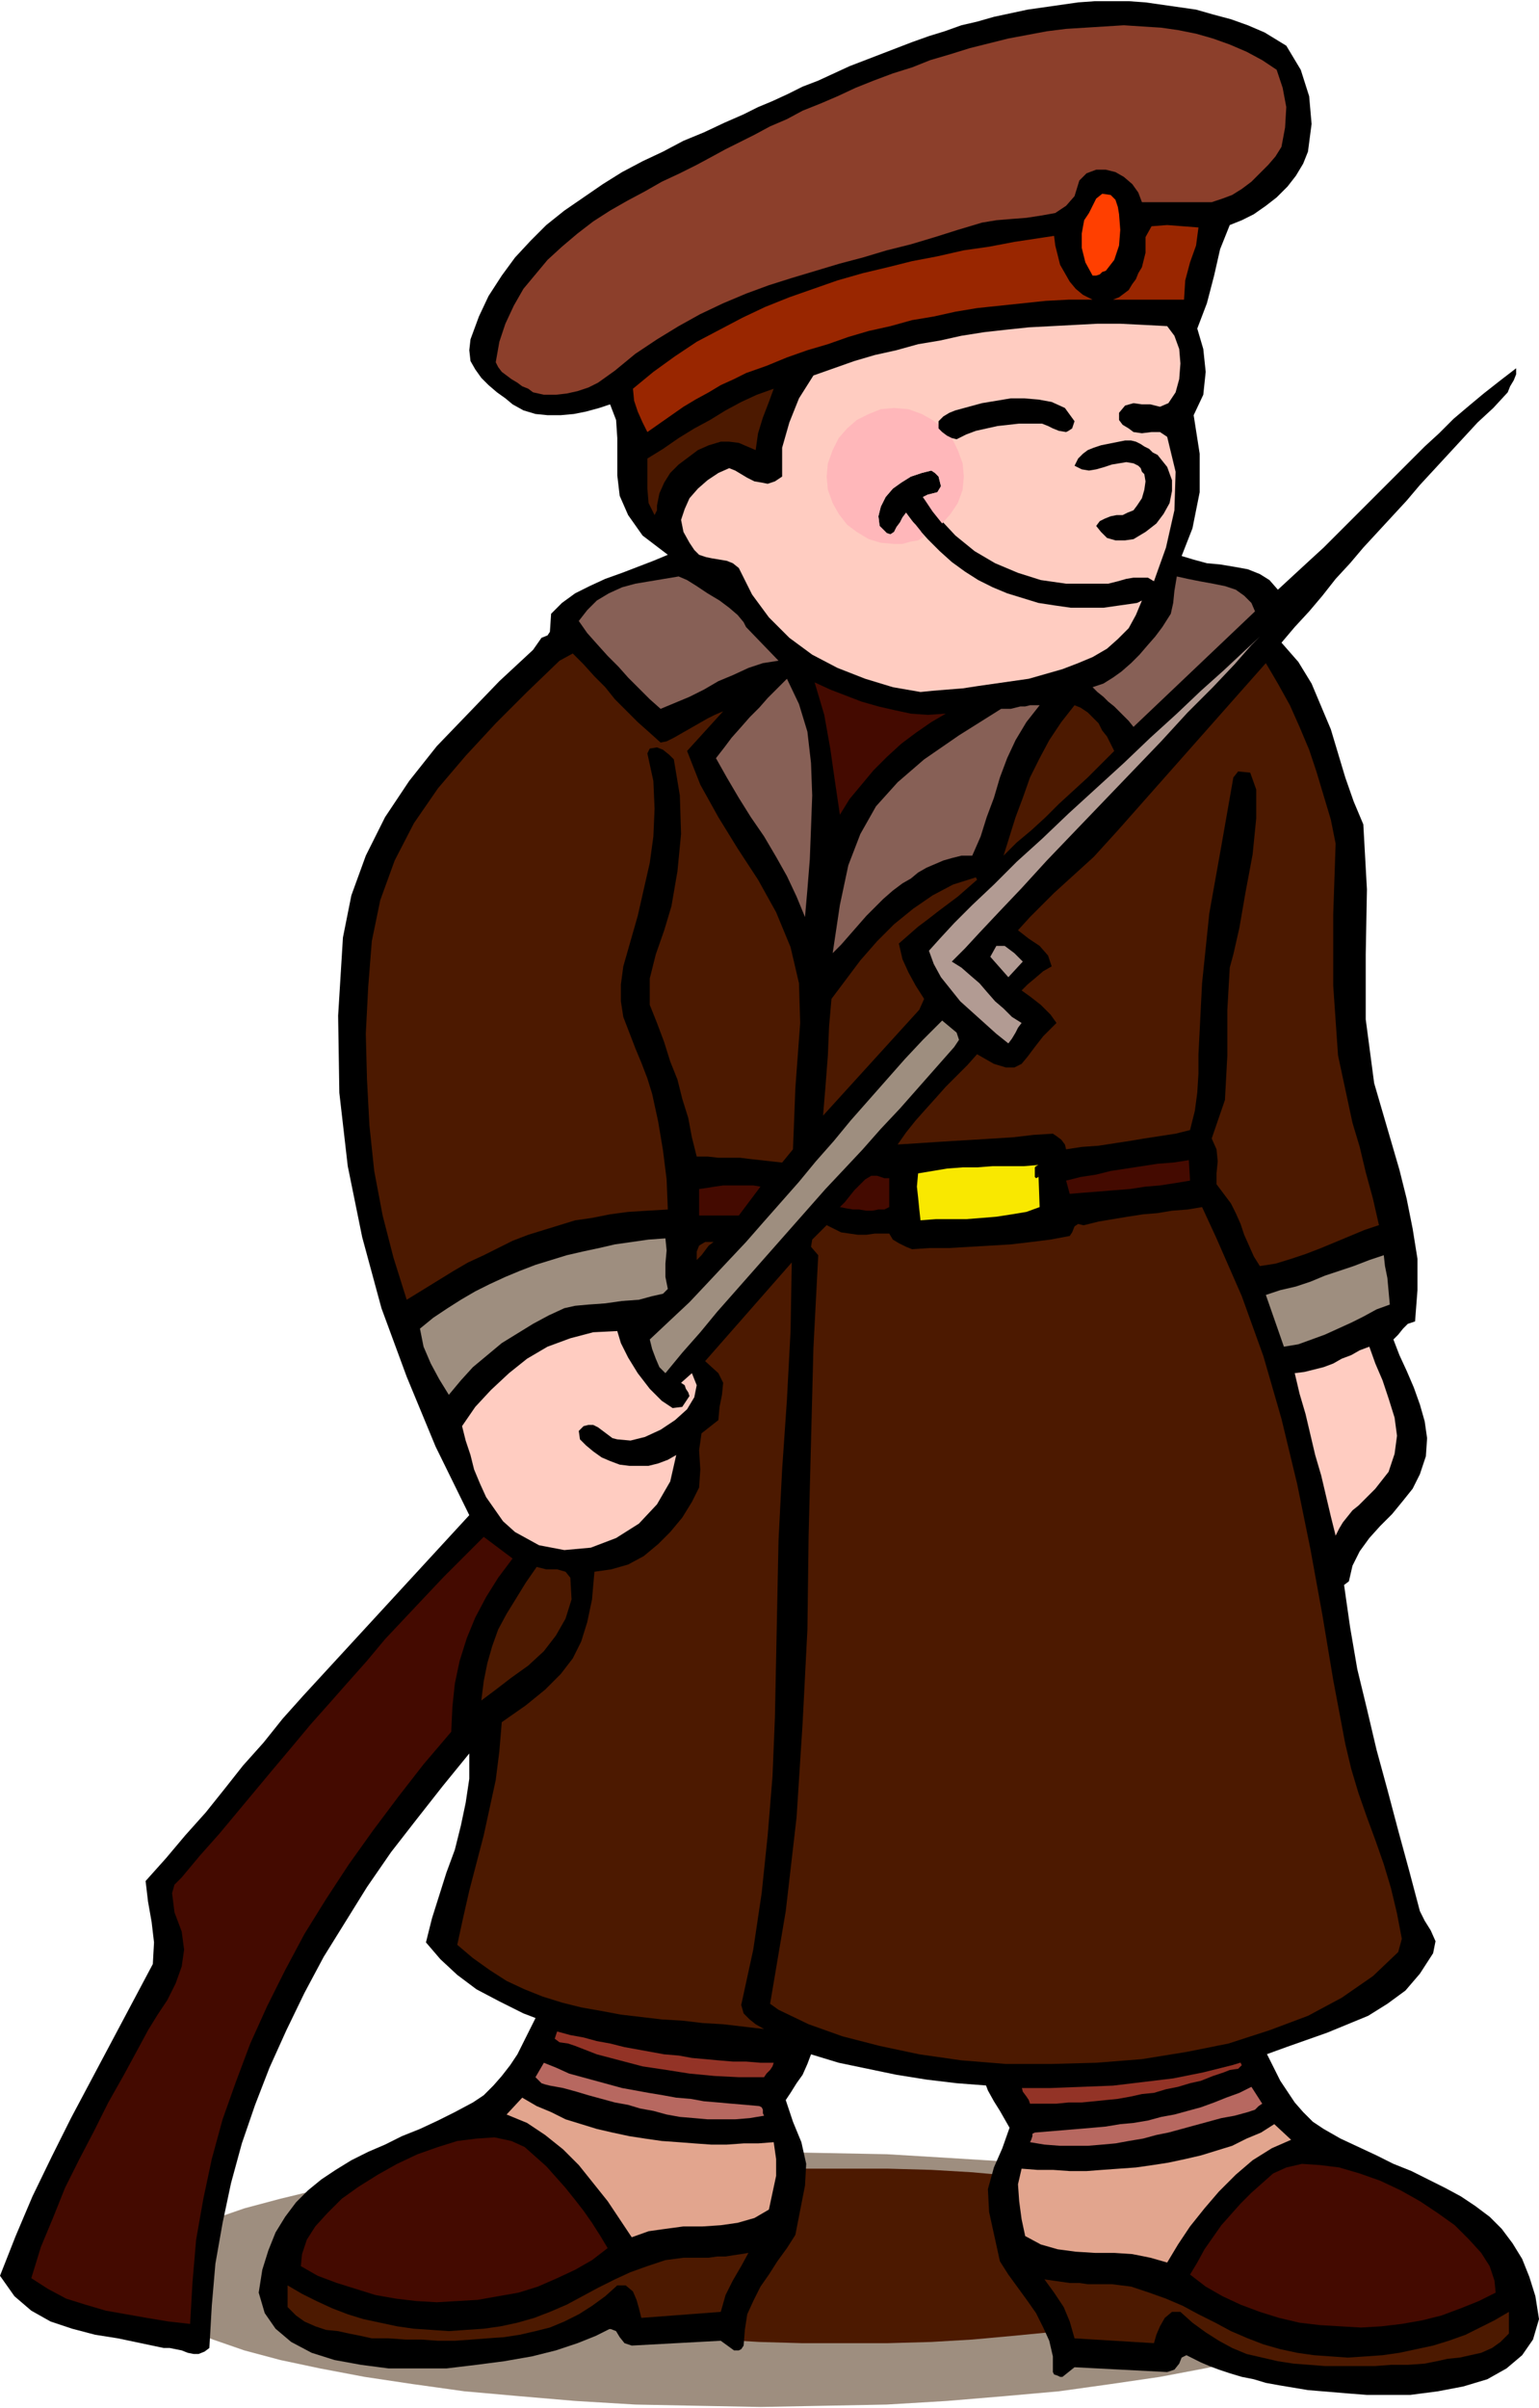 <svg xmlns="http://www.w3.org/2000/svg" fill-rule="evenodd" height="2.001in" preserveAspectRatio="none" stroke-linecap="round" viewBox="0 0 1279 2001" width="1.279in"><style>.pen1{stroke:none}.brush2{fill:#9e8e7f}.brush3{fill:#4c1900}.brush4{fill:#000}.brush8{fill:#440a00}.brush12{fill:#ffccc1}.brush14{fill:#876056}.brush15{fill:#b29b93}</style><path class="pen1 brush2" d="m632 1788 53 1 52 1 50 3 48 3 45 5 43 5 41 6 37 7 33 8 31 8 26 9 22 9 17 10 13 10 8 10 3 11-3 11-8 10-13 10-17 10-22 9-26 9-31 8-33 7-37 7-41 6-43 6-45 4-48 4-50 3-52 1-53 1-53-1-51-1-50-3-47-4-45-4-43-6-40-6-37-7-33-7-30-8-26-9-22-9-18-10-12-10-8-10-3-11 3-11 8-10 12-10 18-10 22-9 26-9 30-8 33-8 37-7 40-6 43-5 45-5 47-3 50-3 51-1 53-1z"/><path class="pen1 brush3" d="M702 1802h36l36 1 34 2 33 3 31 3 30 4 27 4 25 4 23 6 21 5 18 6 15 7 12 6 9 7 5 8 2 7-2 7-5 8-9 6-12 7-15 6-18 6-21 6-23 5-25 5-27 4-30 3-31 3-33 3-34 2-36 1h-72l-35-1-34-2-33-3-31-3-29-3-27-4-26-5-23-5-20-6-18-6-15-6-12-7-9-6-5-8-2-7 2-7 5-8 9-7 12-6 15-7 18-6 20-5 23-6 26-4 27-4 29-4 31-3 33-3 34-2 35-1h36z"/><path class="pen1 brush4" d="m668 1688 5 5 2 7-1 7-3 8-4 9-5 7-5 8-4 6 6 18 7 17 4 18-1 18-8 41-7 11-8 11-7 11-7 10-6 12-5 11-2 13-1 13-2 3-2 1h-4l-11-8-74 4-6-2-4-5-3-5-5-2-12 6-15 6-18 6-20 5-23 4-23 3-25 3h-48l-23-3-22-4-19-6-17-9-13-11-9-13-5-17 3-19 5-16 6-15 8-13 9-12 10-10 11-9 12-8 13-8 14-7 14-6 14-7 15-6 15-7 14-7 15-8 9-6 8-8 7-8 7-9 6-9 5-10 5-10 5-10-1-5 1-5 3-4 4-3 12 4 12 4 12 3 12 3 12 3 13 2 12 3 13 1 12 2 13 2 13 1h13l12 1h40l2-2 4-1h4l5 2zm156 22-5 5-2 6 1 8 3 8 5 9 5 8 4 7 4 7-6 17-7 16-5 18 1 19 9 41 7 11 8 11 8 11 7 10 6 12 5 11 3 13v13l1 2 3 1 2 1h2l10-8 77 4 6-2 4-5 2-5 4-2 6 3 6 3 7 3 8 3 9 3 10 3 10 2 10 3 11 2 12 2 12 2 12 1 12 1 12 1 13 1h36l23-3 21-4 20-6 16-9 13-11 9-13 5-17-3-19-5-16-6-15-8-13-9-12-10-10-12-9-12-8-13-7-14-7-14-7-15-6-14-7-15-7-15-7-14-8-9-6-8-8-7-8-6-9-6-9-5-10-5-10-5-10v-5l-1-5-3-4-5-3-12 4-11 4-12 3-12 3-13 3-12 2-12 3-13 1-12 2-13 2-13 1h-13l-13 1h-40l-3-2-4-1h-5l-3 2z"/><path class="pen1" d="m643 1714-1 3-2 3-3 3-2 3h-21l-20-1-21-2-19-3-20-3-19-5-19-5-18-7-6-2-7-1-4-3 2-6 11 3 11 2 11 3 11 2 12 3 11 2 11 2 11 2 12 1 11 2 11 1 11 1 12 1h11l12 1h11zm206 20 1 4 3 4 2 3 1 3h22l10-1h11l10-1 10-1 10-1 11-2 9-2 10-1 10-3 10-2 10-3 9-2 10-4 9-3 5-2 7-1 3-3-3-6-11 3-10 2-11 3-11 2-11 2-11 2-11 2-11 2-12 2-11 1-12 1-11 1-12 1h-35z" style="fill:#933326"/><path class="pen1" d="m631 1750 2 1 1 2v3l1 2-12 2-12 1h-23l-11-1-12-1-11-2-11-3-11-2-10-3-11-2-11-3-11-3-10-3-11-3-11-2-4-1-3-1-3-3-2-2 7-12 10 4 11 5 11 3 11 3 11 3 11 3 11 2 11 2 12 2 11 2 12 1 11 2 12 1 11 1 12 1 11 1zm229 22-2 1v2l-1 3-1 2 12 2 13 1h23l12-1 11-1 11-2 12-2 11-3 10-2 11-3 11-3 11-3 11-3 11-2 11-3 3-1 3-1 3-3 3-2-9-14-10 5-11 4-10 4-11 4-11 3-11 3-11 2-11 3-12 2-11 1-12 2-11 1-12 1-12 1-12 1-12 1z" style="fill:#b76860"/><path class="pen1" d="m643 1780 2 14v14l-3 14-3 14-12 7-14 4-14 2-15 1h-16l-15 2-14 2-14 5-10-15-10-15-12-15-12-15-13-13-15-12-15-10-17-7 13-14 12 7 12 5 12 6 13 4 13 4 13 3 14 3 13 2 14 2 14 1 13 1 14 1h13l14-1h12l13-1zm206 22-3 13 1 14 2 15 3 14 13 7 14 4 15 2 16 1h16l15 1 15 3 14 4 9-15 10-15 12-15 12-14 14-14 14-12 16-10 16-7-14-13-11 7-12 5-12 6-13 4-13 4-13 3-14 3-13 2-14 2-14 1-14 1-13 1h-14l-14-1h-13l-13-1z" style="fill:#e2a58e"/><path class="pen1 brush8" d="m445 1792 9 8 8 9 8 9 8 10 7 9 7 10 7 11 6 10-13 10-14 8-15 7-16 7-16 5-17 3-17 3-17 1-17 1-17-1-17-2-17-3-16-5-16-5-16-6-14-8 1-10 4-12 7-11 10-11 12-12 14-10 16-10 16-9 17-8 17-6 16-5 16-2 15-1 14 3 11 5 9 8zm604 22-9 8-9 9-8 9-8 9-7 10-7 10-6 11-6 10 13 10 14 8 15 7 16 6 16 5 17 4 17 2 17 1 17 1 17-1 17-2 17-3 16-4 16-6 15-6 14-7-1-10-4-12-7-11-10-11-12-12-14-10-15-10-16-9-17-8-17-6-17-5-16-2-15-1-13 3-11 5-9 8z"/><path class="pen1 brush3" d="M520 1899h-7l-10 9-11 8-11 7-12 6-12 5-12 3-13 3-13 2-14 1-13 1-14 1h-14l-14-1h-13l-14-1h-14l-9-2-10-2-9-2-10-1-9-3-9-4-7-5-7-7v-18l12 7 12 6 13 6 13 5 13 4 14 3 14 3 14 2 15 1 14 1 14-1 15-1 14-2 14-3 14-4 13-5 14-6 13-7 13-7 14-7 13-6 14-5 15-5 15-2h21l7-1h7l6-1 7-1 6-1-6 11-7 12-6 12-4 14-66 5-2-8-2-7-3-7-6-5zm454 22h7l10 9 11 8 11 7 11 6 12 5 13 3 13 3 13 2 13 1 13 1h42l13-1h14l14-1 10-2 9-2 10-1 9-2 9-2 9-4 7-5 7-7v-18l-12 7-12 6-12 6-14 5-13 4-14 3-14 3-14 2-14 1-15 1-14-1-14-1-14-2-14-3-14-4-13-5-14-6-13-7-14-7-13-7-14-6-14-5-15-5-16-2h-20l-7-1h-8l-7-1-7-1-7-1 8 11 8 12 5 12 4 14 66 4 2-7 3-7 4-7 6-5z"/><path class="pen1 brush4" d="m1069 38 12 20 7 22 2 23-3 23-4 10-6 10-7 9-9 9-9 7-10 7-10 5-10 4-8 20-5 22-6 23-8 21 5 17 2 19-2 19-8 17 5 32v32l-6 30-9 23 10 3 11 3 11 1 12 2 11 2 10 4 8 5 7 8 13-12 13-12 12-11 12-12 12-12 12-12 12-12 12-12 12-12 12-12 12-11 12-12 13-11 12-10 14-11 13-10v5l-2 5-3 5-2 5-12 13-13 12-12 13-12 13-12 13-12 13-11 13-12 13-12 13-12 13-11 13-12 13-11 14-11 13-12 13-11 13 14 16 11 18 8 19 8 19 6 20 6 20 7 20 8 19 3 54-1 54v54l7 53 7 24 7 24 7 24 6 24 5 25 4 25v26l-2 26-6 2-4 4-4 5-4 4 5 13 6 13 6 14 5 14 4 14 2 14-1 15-5 15-6 12-8 10-9 11-10 10-9 10-8 11-6 12-3 13-4 3 5 35 6 35 8 33 8 34 9 33 9 34 9 33 9 34 4 8 5 8 4 9-2 10-11 17-12 14-15 11-16 10-17 7-17 7-17 6-17 6-22 8-23 7-24 6-25 5-25 3-25 3-26 1-26 1h-26l-26-2-26-2-25-3-25-4-24-5-24-5-23-7-18 2-20 1h-21l-22-1-23-2-23-3-23-4-23-5-23-6-22-8-21-8-20-10-19-10-16-12-14-13-12-14 5-20 6-19 6-19 7-19 5-20 4-19 3-20v-21l-22 27-22 28-21 27-20 29-18 29-18 29-16 30-15 31-14 31-12 31-11 32-9 33-7 33-6 34-3 35-2 35-4 3-5 2h-4l-5-1-5-2-5-1-5-1h-5l-19-4-19-4-19-3-19-5-18-6-16-9-14-12-12-17 13-33 14-33 16-33 16-32 17-32 17-32 17-32 17-32 1-18-2-17-3-17-2-17 17-19 16-19 17-19 16-20 15-19 17-19 16-20 17-19 138-150-28-57-24-58-21-57-16-59-12-59-7-61-1-64 4-65 7-35 12-33 16-32 20-30 23-29 26-27 26-27 28-26 7-10 5-2 2-3 1-15 9-9 11-8 12-6 13-6 14-5 13-5 13-5 12-5-21-16-12-17-7-16-2-17v-31l-1-15-5-13-9 3-11 3-10 2-11 1h-11l-10-1-10-3-9-5-6-5-7-5-7-6-6-6-5-7-4-7-1-9 1-9 7-19 8-17 11-17 11-15 13-14 13-13 15-12 16-11 16-11 16-10 17-9 17-8 17-9 17-7 17-8 16-7 12-6 12-5 13-6 12-6 13-5 13-6 13-6 13-5 13-5 13-5 13-5 14-5 13-4 14-5 13-3 14-4 14-3 14-3 14-2 14-2 14-2 14-1h28l14 1 14 2 14 2 14 2 14 4 15 4 14 5 14 6 18 11z"/><path class="pen1" style="fill:#8c3f2b" d="m1065 122-5 8-6 7-7 7-7 7-8 6-8 5-8 3-9 3h-58l-3-8-5-7-7-6-7-4-8-2h-8l-8 3-6 6-4 13-7 8-9 6-11 2-13 2-13 1-12 1-12 2-20 6-19 6-20 6-20 5-20 6-19 5-20 6-20 6-19 6-19 7-19 8-19 9-18 10-18 11-18 12-17 14-7 5-7 5-8 4-9 3-9 2-9 1h-10l-9-2-4-3-5-2-4-3-5-3-4-3-4-3-3-4-2-4 3-17 5-15 7-15 8-14 10-12 10-12 12-11 13-11 13-10 14-9 14-8 15-8 14-8 15-7 14-7 13-7 11-6 12-6 12-6 13-7 14-6 13-7 15-6 14-6 15-7 15-6 16-6 16-5 15-6 17-5 16-5 16-4 16-4 16-3 16-3 16-2 16-1 16-1 16-1 15 1 16 1 14 2 15 3 14 4 14 5 14 6 13 7 12 8 5 15 3 16-1 17-3 16z"/><path class="pen1" style="fill:#ff3f00" d="m930 178 1 13-1 13-4 12-7 9-3 1-2 2-3 1h-3l-6-11-3-12v-12l2-11 4-6 3-6 3-6 5-4 7 1 4 4 2 6 1 6z"/><path class="pen1" d="m996 189-2 15-5 14-4 15-1 16h-65 6l5-2 4-3 4-3 3-5 3-4 2-5 3-5 3-12v-13l5-9 13-1 26 2zM620 310l-10 5-11 5-10 6-11 6-10 6-10 7-10 7-10 7-4-8-4-9-3-9-1-10 17-14 18-13 18-12 19-10 19-10 19-9 20-8 20-7 20-7 21-6 21-5 20-5 21-4 22-5 21-3 21-4 33-5 1 8 2 8 2 8 4 7 4 7 5 6 6 5 8 4h-20l-19 1-19 2-19 2-19 2-18 3-18 4-18 3-18 5-18 4-17 5-17 6-17 5-17 6-17 7-17 6z" style="fill:#992600"/><path class="pen1 brush12" d="m970 271 6 8 4 11 1 12-1 13-3 11-6 9-7 3-8-2h-7l-7-1-7 2-5 6v6l3 4 5 3 4 3 7 1 8-1h7l6 4 7 29-1 32-7 31-10 28-5-3h-12l-6 1-7 2-8 2h-35l-21-3-19-6-19-8-17-10-16-13-14-15-13-17 4-2 4-1 4-1 3-5-1-4-1-4-3-3-3-2-8 2-9 3-8 5-7 5-6 7-4 8-2 8 1 8 3 3 3 3 3 1 3-2 2-4 3-4 2-4 3-4 9 12 9 10 10 10 10 9 11 8 11 7 12 6 12 5 13 4 13 4 13 2 14 2h27l14-2 14-2 4-2-5 12-6 11-9 9-9 8-12 7-12 5-13 5-14 4-14 4-14 2-14 2-14 2-13 2-13 1-12 1-10 1-23-4-23-7-23-9-21-11-19-14-17-17-14-19-11-22-5-4-5-2-6-1-6-1-5-1-6-2-4-4-4-6-5-9-2-10 3-9 4-9 7-8 8-7 9-6 9-4 5 2 5 3 5 3 6 3 6 1 5 1 6-2 6-4v-24l6-21 8-20 12-19 17-6 17-6 17-5 18-4 18-5 18-3 18-4 19-3 18-2 19-2 19-1 19-1 19-1h19l20 1 19 1z"/><path class="pen1" style="fill:#ffb7ba" d="m743 339 12 1 11 4 9 5 9 7 7 8 5 10 4 11 1 11-1 11-4 11-6 9-7 8-4-5-4-5-4-6-4-6 4-2 4-1 4-1 3-5-1-4-1-4-3-3-3-2-8 2-9 3-8 5-7 5-6 7-4 8-2 8 1 8 3 3 3 3 3 1 3-2 2-4 3-4 2-4 3-4 3 5 5 5 4 5 3 5-5 3-6 1-7 2h-7l-11-1-10-3-10-6-8-6-7-9-5-9-4-11-1-11 1-11 4-11 5-10 7-8 8-7 10-5 10-4 11-1z"/><path class="pen1 brush3" d="m628 374-7-3-7-3-8-1h-7l-10 3-9 4-8 6-8 6-7 7-5 8-4 9-2 10v4l-1 2-1 2-5-10-1-12v-25l13-8 13-9 13-8 13-7 13-8 13-7 13-6 14-5-4 11-5 13-4 13-2 14z"/><path class="pen1 brush4" d="m893 350-1 3-1 3-3 2-2 1-6-1-5-2-4-2-5-2h-19l-9 1-9 1-9 2-9 2-8 3-8 4-4-1-4-2-4-3-3-3v-6l4-4 5-3 5-2 11-3 11-3 12-2 12-2h11l12 1 11 2 11 5 8 11zm69 28 8 10 4 11v9l-2 10-5 9-6 8-9 7-10 6-7 1h-8l-7-2-5-5-4-5 3-4 4-2 5-2 5-1h5l4-2 5-2 3-4 4-6 2-7 1-7-1-6-2-2-1-3-2-2-4-2-6-1-6 1-6 1-6 2-7 2-6 1-6-1-6-3 3-6 4-4 4-3 5-2 6-2 5-1 5-1 5-1 5-1h5l4 1 4 2 3 2 4 2 3 3 4 2z"/><path class="pen1 brush14" d="m620 521 27 28-13 2-12 4-13 6-12 5-12 7-12 6-12 5-12 5-9-8-9-9-9-9-8-9-9-9-9-10-8-9-7-10 7-9 8-8 10-6 11-5 11-3 12-2 12-2 12-2 7 3 8 5 9 6 10 6 8 6 7 6 5 6 2 4zm322 83-4-5-4-4-4-4-4-4-5-4-4-4-5-4-4-4 9-3 8-5 7-5 8-7 7-7 6-7 7-8 6-8 7-11 2-9 1-10 2-12 9 2 10 2 11 2 10 2 9 3 7 5 6 6 3 7-101 96z"/><path class="pen1 brush15" d="m791 799 8 5 8 7 7 6 6 7 7 8 7 6 7 7 8 5-3 4-2 4-3 5-3 4-10-8-10-9-10-9-10-9-8-10-8-10-6-11-4-11 9-10 12-13 15-15 18-17 19-19 21-19 22-21 23-21 23-21 22-21 22-20 20-19 19-17 16-15 14-13 10-10-6 6-11 11-14 16-18 19-21 21-22 24-24 25-24 25-24 25-23 24-21 23-19 20-16 17-12 13-8 8-3 3z"/><path class="pen1 brush3" d="m601 591-30 33 11 28 15 27 16 26 17 26 15 27 12 29 7 30 1 33-2 27-2 27-1 26-1 25-9 11-9-1-9-1-9-1-8-1h-18l-9-1h-9l-4-16-3-16-5-16-4-16-6-15-5-16-6-16-6-15v-22l5-20 7-20 6-20 5-29 3-31-1-32-5-30-4-4-5-4-5-2-6 1-2 4 5 23 1 23-1 23-3 22-5 22-5 22-6 21-6 21-2 15v14l2 13 5 13 5 13 5 12 5 13 4 13 5 23 4 24 3 24 1 25-17 1-16 1-15 2-15 3-14 2-13 4-13 4-13 4-13 5-12 6-12 6-13 6-12 7-13 8-13 8-13 8-11-35-9-35-7-37-4-38-2-38-1-38 2-39 3-38 7-34 12-33 16-31 20-29 23-27 25-27 26-26 27-26 11-6 9 9 9 10 9 9 8 10 9 9 10 10 9 8 10 9 5-1 6-3 7-4 7-4 7-4 7-4 6-3 7-3zm523 342 6 20 5 21 6 22 5 22-12 4-12 5-12 5-12 5-13 5-12 4-13 4-13 2-5-8-4-9-4-9-3-9-4-9-4-8-6-8-6-8v-9l1-10-1-10-4-9 11-32 2-37v-38l2-35 3-11 5-22 5-29 6-32 3-30v-24l-5-14-10-1-4 5-10 57-10 56-6 58-3 59v16l-1 16-2 15-4 16-12 3-13 2-13 2-12 2-13 2-13 2-14 1-13 2-1-4-3-4-4-3-3-2-16 1-17 2-16 1-16 1-17 1-16 1-15 1-16 1 7-10 8-10 8-9 9-10 8-9 9-9 9-9 8-9 14 8 10 3h7l6-3 5-6 6-8 7-9 11-11-5-7-8-8-9-7-7-5 5-5 6-5 7-6 7-4-3-9-7-8-9-6-9-7 10-11 10-10 10-10 11-10 11-10 11-10 10-11 10-11 123-139 10 17 10 18 8 18 8 19 6 18 6 20 6 20 4 20-2 59v59l4 58 12 56z"/><path class="pen1 brush14" d="m669 762-7-17-8-17-9-16-10-17-11-16-10-16-10-17-9-16 7-9 6-8 8-9 7-8 8-8 7-8 8-8 8-8 10 21 7 23 3 26 1 27-1 27-1 26-2 25-2 23z"/><path class="pen1 brush8" d="m698 677-4-27-4-28-5-28-8-27 13 6 13 5 13 5 14 4 13 3 14 3 14 1 15-1-12 7-13 9-12 9-12 11-11 11-10 12-10 12-8 13z"/><path class="pen1 brush14" d="m864 586-11 14-9 15-7 15-6 16-5 17-6 16-5 16-7 16h-9l-8 2-7 2-7 3-7 3-7 4-6 5-7 4-8 6-8 7-7 7-7 7-7 8-7 8-7 8-7 7 6-40 7-33 10-26 13-23 18-20 22-19 29-20 35-22h8l4-1 4-1h4l4-1h8z"/><path class="pen1 brush3" d="m834 711 5-16 5-16 6-16 6-17 8-16 8-15 10-15 11-14 5 2 6 4 4 4 5 5 3 6 4 5 3 6 3 6-11 11-11 11-12 11-12 11-11 11-12 11-12 10-11 11zm-22 20-8 7-8 7-8 6-8 6-9 7-8 6-8 7-8 7 3 13 5 11 6 11 7 11-4 9-80 88 2-24 2-26 1-24 2-23 12-16 12-16 14-16 14-14 16-13 16-11 17-9 19-6 1 2z"/><path class="pen1 brush15" d="m850 799-12 13-15-17 5-9h7l8 6 7 7z"/><path class="pen1 brush2" d="m793 870-15 17-15 17-15 17-16 17-15 17-15 16-16 17-15 17-15 17-15 17-15 17-15 17-15 17-14 17-15 17-14 17-5-5-3-7-3-8-2-8 17-16 16-15 16-17 15-16 16-17 14-16 15-17 15-17 14-17 15-17 14-17 15-17 15-17 15-17 15-16 16-16 6 5 6 5 2 6-4 6z"/><path class="pen1 brush8" d="m989 981-12 2-13 2-12 1-13 2-13 1-12 1-13 1-12 1-3-11 12-3 13-2 12-3 13-2 13-2 13-2 13-1 13-2 1 17z"/><path class="pen1" style="fill:#f9e800" d="M860 975v3l1 1 2-1v-3l1 28-11 4-12 2-13 2-12 1-13 1h-25l-13 1-1-9-1-10-1-9 1-11 12-2 12-2 13-1h12l13-1h26l12-1-2 1-1 1v5z"/><path class="pen1 brush8" d="m739 1003-4 2h-5l-5 1h-5l-6-1h-5l-6-1-5-1 4-4 4-5 4-5 5-5 4-4 5-3h5l6 2h4v24zm-125 7h-33v-22l7-1 6-1 7-1h25l6 1-18 24z"/><path class="pen1 brush3" d="m1011 1029 21 48 18 50 15 52 13 54 11 54 10 55 9 54 10 53 5 21 6 20 7 20 7 19 7 20 6 20 5 21 4 21-3 11-21 20-26 18-28 15-32 12-34 11-35 7-37 6-38 3-38 1h-37l-37-3-35-5-33-7-31-8-28-10-25-12-7-5 13-77 9-78 5-78 4-78 1-78 2-78 2-78 4-77-6-7 1-6 6-6 6-6 6 3 6 3 7 1 7 1h7l7-1h12l3 5 5 3 6 3 5 2 15-1h16l17-1 17-1 17-1 17-2 16-2 16-3 2-3 2-5 3-2 4 1h1l12-3 12-2 12-2 13-2 12-1 12-2 13-1 12-2 12 26z"/><path class="pen1 brush2" d="m555 1071-4 4-9 2-11 3-14 1-14 2-14 1-11 1-9 2-13 6-13 7-13 8-13 8-12 10-12 10-10 11-10 12-8-13-7-13-6-14-3-15 11-9 12-8 11-7 12-7 12-6 13-6 12-5 13-5 13-4 13-4 13-3 14-3 13-3 14-2 14-2 14-1 1 10-1 11v11l2 10z"/><path class="pen1 brush3" d="m593 1032-4 3-3 4-3 4-4 4v-7l2-5 5-3h7z"/><path class="pen1 brush2" d="m1155 1084-11 4-11 6-10 5-11 5-11 5-11 4-11 4-12 2-15-43 12-4 13-3 12-4 12-5 12-4 12-4 13-5 12-4 1 9 2 10 1 11 1 11z"/><path class="pen1 brush3" d="m616 1666 2 7 5 5 5 4 7 4-17-2-17-2-17-1-17-2-17-1-17-2-17-2-16-3-17-3-16-4-16-5-15-6-15-7-14-9-14-10-13-11 5-23 5-22 6-23 6-23 5-23 5-23 3-24 2-24 20-14 16-13 13-13 10-13 7-14 5-16 4-19 2-23 14-2 14-4 13-7 12-10 10-10 10-12 8-13 6-12 1-15-1-16 2-14 14-11 1-11 2-10 1-10-4-8-11-10 72-82-1 57-3 57-4 58-3 59-1 49-1 49-1 49-2 49-4 49-5 48-7 47-10 46z"/><path class="pen1 brush12" d="m573 1160-1-3-2-3-1-3-3-2 9-8 4 10-2 10-6 10-10 9-12 8-13 6-12 3-11-1-4-1-4-3-4-3-4-3-4-2h-4l-4 1-4 4 1 7 5 5 6 5 7 5 7 3 8 3 8 1h16l8-2 8-3 7-4-5 22-11 19-15 16-19 12-21 8-22 2-21-4-20-11-10-9-7-10-7-10-5-11-5-12-3-12-4-12-3-12 11-16 13-14 15-14 15-12 17-10 19-7 19-5 20-1 3 10 6 12 8 13 10 13 10 10 9 6 8-1 6-9zm570 77-5 5-4 4-5 5-5 4-4 5-4 5-3 5-3 6-4-16-4-17-4-17-5-17-4-17-4-17-5-17-4-17 8-1 8-2 8-2 8-3 7-4 8-3 7-4 8-3 5 14 6 14 5 15 5 16 2 15-2 15-5 15-11 14z"/><path class="pen1 brush8" d="m426 1295-12 16-10 16-9 17-7 17-6 19-4 19-2 19-1 21-23 27-21 27-21 28-20 28-19 29-18 29-16 30-15 30-14 31-12 32-11 31-9 33-7 33-6 34-3 35-2 35-18-2-18-3-17-3-17-3-17-5-16-5-15-8-14-9 8-26 10-24 10-25 12-24 12-23 12-24 13-23 13-24 7-13 8-13 8-12 7-14 5-14 2-14-2-15-6-16-1-8-1-8 2-7 6-6 15-18 16-18 15-18 15-18 15-18 16-19 15-18 16-18 15-17 16-18 15-18 16-17 16-17 17-18 16-16 17-17 24 18z"/><path class="pen1 brush3" d="m474 1311 1 18-5 16-8 14-10 13-13 12-14 10-13 10-12 9 2-16 3-15 4-14 5-14 7-13 8-13 8-13 9-13 8 2h9l7 2 4 5z"/></svg>
